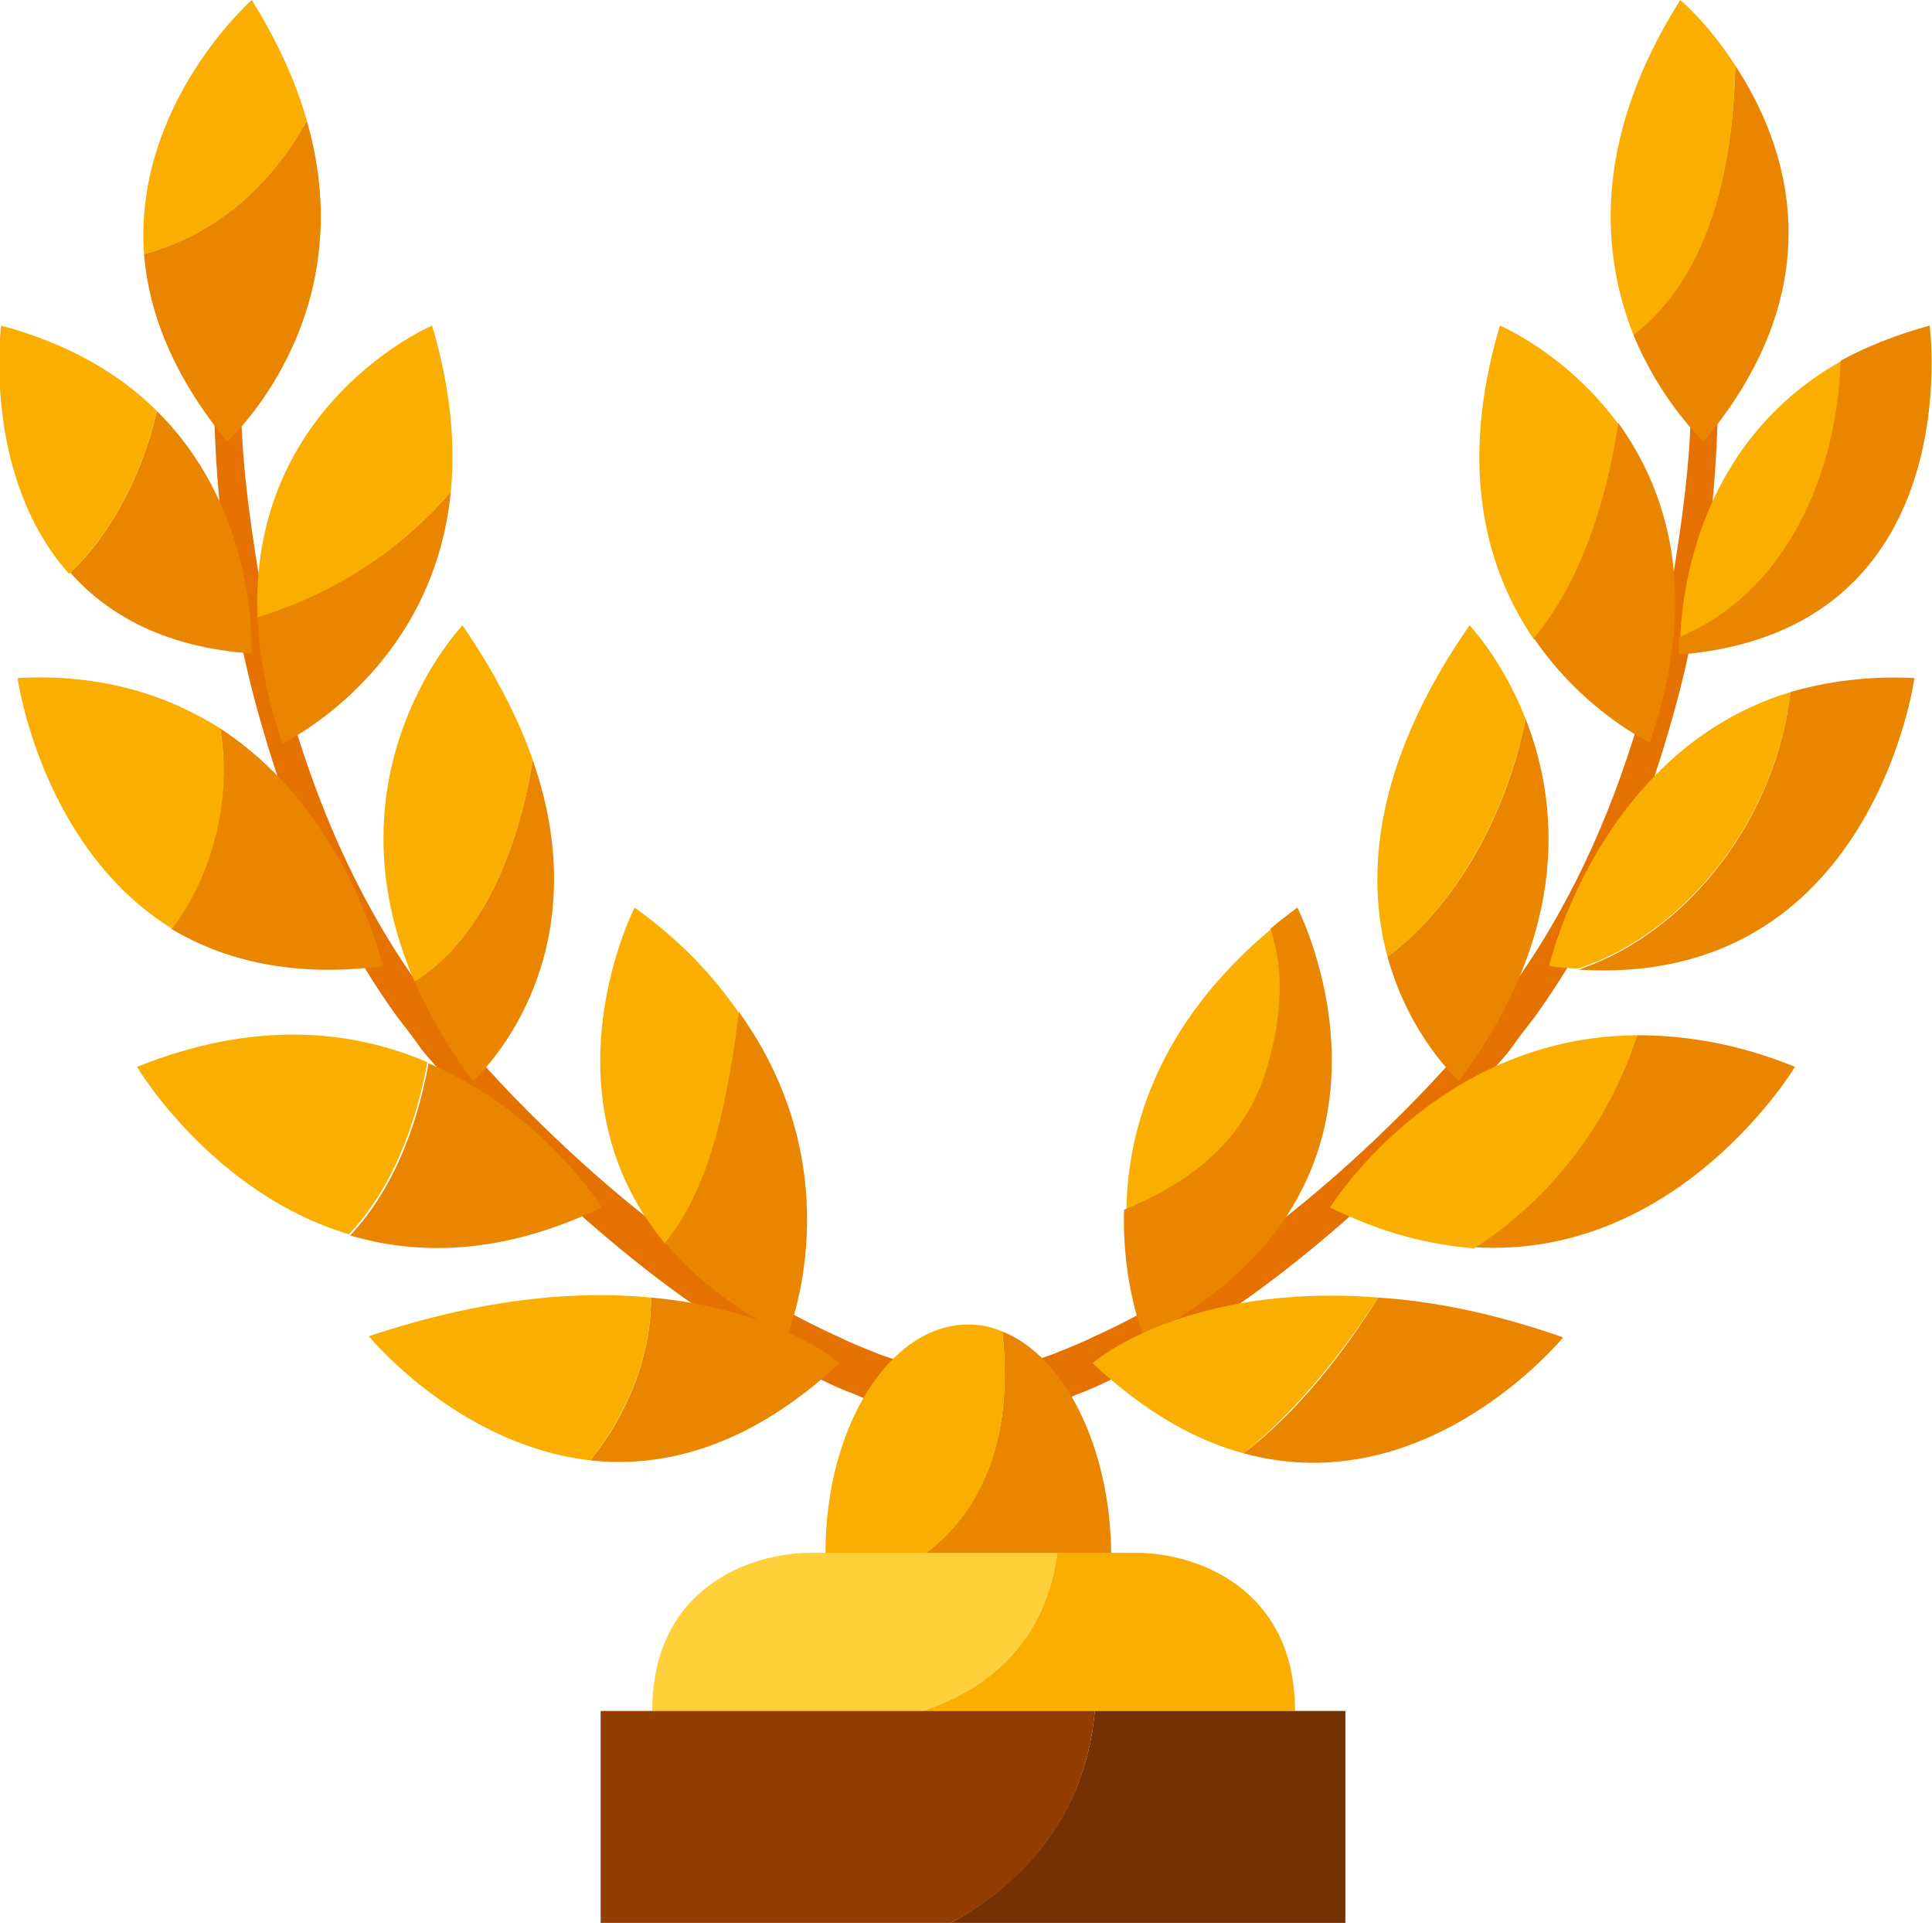 <?xml version="1.0" encoding="utf-8"?>
<!-- Generator: Adobe Illustrator 21.1.0, SVG Export Plug-In . SVG Version: 6.00 Build 0)  -->
<svg version="1.1" id="Layer_1" xmlns="http://www.w3.org/2000/svg" xmlns:xlink="http://www.w3.org/1999/xlink" x="0px" y="0px"
	 viewBox="0 0 165 164.2" style="enable-background:new 0 0 165 164.2;" xml:space="preserve">
<style type="text/css">
	.st0{fill:#E57200;}
	.st1{fill:#FAAF00;}
	.st2{fill:#EA8500;}
	.st3{fill:#FFD039;}
	.st4{fill:#753103;}
	.st5{fill:#933D02;}
</style>
<g>
	<g>
		<g>
			<path class="st0" d="M87.6,116.4c0.9-0.3,2-0.6,2.9-1c1-0.4,2-0.8,3-1.3c2-0.9,3.9-1.9,5.8-3c3.8-2.2,7.4-4.7,10.8-7.4
				c3.4-2.7,6.7-5.7,9.8-8.8c1.6-1.6,3.1-3.2,4.5-4.8c0.7-0.8,1.5-1.7,2.2-2.5c0.7-0.8,1.4-1.7,2-2.6c5.2-7,8.9-15.1,11.4-23.6
				c1.3-4.2,2.3-8.5,3-12.9c0.7-4.4,1.3-8.8,1.4-13.2l2.3,0c-0.1,4.6-0.5,9.1-1.2,13.5c-0.7,4.5-1.6,8.9-2.9,13.3
				c-2.5,8.7-6.1,17.2-11.5,24.7c-0.7,0.9-1.4,1.8-2.1,2.8c-0.7,0.9-1.5,1.7-2.2,2.6c-1.5,1.7-3,3.4-4.6,5c-3.1,3.3-6.5,6.4-10,9.3
				c-3.5,2.9-7.2,5.6-11.1,7.9c-2,1.2-4,2.3-6,3.3c-1,0.5-2.1,1-3.2,1.4c-1.1,0.5-2.1,0.9-3.4,1.2L87.6,116.4z"/>
			<path class="st1" d="M148.2,5.6c-2.3-3.6-4.7-5.6-4.7-5.6c-7.7,12.2-6.6,22-4,28.6C146,23.7,148,14.4,148.2,5.6z"/>
			<path class="st2" d="M148.2,5.6c-0.2,8.8-2.2,18-8.7,23c2.4,5.8,6,9.1,6,9.1C156.8,24.2,152.6,12.3,148.2,5.6z"/>
			<path class="st1" d="M157.3,30.8c-12.1,6.8-13.6,19.3-13.8,23.6C152.7,50.6,157,40.4,157.3,30.8z"/>
			<path class="st2" d="M164.8,27.8c-2.9,0.8-5.4,1.8-7.6,3c-0.3,9.6-4.6,19.8-13.8,23.6c0,0.4,0,0.8,0,1.1c0,0.3,0,0.4,0,0.4
				C168.3,53.9,164.8,27.8,164.8,27.8z"/>
			<path class="st1" d="M128.1,27.8c-3.7,12.4-1,21.1,2.9,26.8c4-4.8,6.2-11.7,7.2-18.4C133.8,30.2,128.1,27.8,128.1,27.8z"/>
			<path class="st2" d="M138.2,36.1c-1,6.7-3.2,13.6-7.2,18.4c4.3,6.3,9.9,8.9,9.9,8.9C145.3,50.6,142.3,41.8,138.2,36.1z"/>
			<path class="st1" d="M152.9,59.1c-16.4,5-20.6,23.4-20.6,23.4c0.9,0.1,1.7,0.2,2.5,0.2C144.5,79.5,151.8,69.3,152.9,59.1z"/>
			<path class="st2" d="M152.9,59.1c-1.1,10.2-8.3,20.4-18.1,23.7c25.1,1.6,28.7-24.9,28.7-24.9C159.5,57.7,156,58.2,152.9,59.1z"/>
			<path class="st1" d="M130.3,61.4c-2-5.1-4.8-8-4.8-8c-8.4,12.1-8.8,21.7-7,28.3C124.6,77.1,128.7,69.2,130.3,61.4z"/>
			<path class="st2" d="M130.3,61.4c-1.6,7.9-5.7,15.7-11.8,20.3c1.9,6.9,6.1,10.6,6.1,10.6C134.3,79.3,133,68.3,130.3,61.4z"/>
			<path class="st2" d="M139.8,88.4c-2.5,7.7-7.5,14-13.9,18.1c17.5,1.1,27.4-15.4,27.4-15.4C148.4,89.1,143.9,88.4,139.8,88.4z"/>
			<path class="st1" d="M139.8,88.4c-17.2,0.1-26.2,14.7-26.2,14.7c4.4,2.2,8.5,3.2,12.3,3.5C132.4,102.4,137.4,96,139.8,88.4z"/>
			<path class="st1" d="M108.1,91.8c1.4-4.3,1.8-8.6,0.5-12.5c-9.7,8.1-12.3,17.1-12.4,24C101.4,101.1,106.1,97.8,108.1,91.8z"/>
			<path class="st2" d="M110.8,77.5c-0.8,0.6-1.6,1.2-2.3,1.8c1.3,3.9,0.9,8.2-0.5,12.5c-2,6-6.7,9.3-12,11.5
				c-0.2,6.4,1.7,10.9,1.7,10.9C123,101.2,110.8,77.5,110.8,77.5z"/>
			<path class="st1" d="M117.7,110.8c-16.5-1.3-24.4,5.6-24.4,5.6c4.5,4.2,8.8,6.6,12.9,7.7C110.7,120.5,114.6,115.6,117.7,110.8z"
				/>
			<path class="st2" d="M117.7,110.8c-3,4.8-6.9,9.8-11.5,13.3c15.7,4.3,27.3-9.9,27.3-9.9C127.5,112.1,122.3,111.1,117.7,110.8z"/>
		</g>
		<g>
			<path class="st0" d="M77.4,116.4c-0.9-0.3-2-0.6-2.9-1c-1-0.4-2-0.8-3-1.3c-2-0.9-3.9-1.9-5.8-3c-3.8-2.2-7.4-4.7-10.8-7.4
				c-3.4-2.7-6.7-5.7-9.8-8.8c-1.6-1.6-3.1-3.2-4.5-4.8c-0.7-0.8-1.5-1.7-2.2-2.5c-0.7-0.8-1.4-1.7-2-2.6c-5.2-7-8.9-15.1-11.4-23.6
				c-1.3-4.2-2.3-8.5-3-12.9c-0.7-4.4-1.3-8.8-1.4-13.2l-2.3,0c0.1,4.6,0.5,9.1,1.2,13.5c0.7,4.5,1.6,8.9,2.9,13.3
				c2.5,8.7,6.1,17.2,11.5,24.7c0.7,0.9,1.4,1.8,2.1,2.8c0.7,0.9,1.5,1.7,2.2,2.6c1.5,1.7,3,3.4,4.6,5c3.1,3.3,6.5,6.4,10,9.3
				c3.5,2.9,7.2,5.6,11.1,7.9c2,1.2,4,2.3,6,3.3c1,0.5,2.1,1,3.2,1.4c1.1,0.5,2.1,0.9,3.4,1.2L77.4,116.4z"/>
			<path class="st1" d="M26.2,10.3C25.3,7.1,23.8,3.7,21.5,0c0,0-10.1,8.9-9.2,21.7C18.2,20.1,23,16.1,26.2,10.3z"/>
			<path class="st2" d="M12.3,21.7c0.4,4.9,2.4,10.3,7.1,16c0,0,11.7-10.5,6.8-27.4C23,16.1,18.2,20.1,12.3,21.7z"/>
			<path class="st2" d="M13.4,35.1C12.2,40.3,9.6,45.5,6,48.9c3.2,3.6,8.1,6.4,15.5,6.9c0,0,0-0.1,0-0.4
				C21.5,53.2,21.2,42.8,13.4,35.1z"/>
			<path class="st1" d="M13.4,35.1c-3.1-3.1-7.4-5.7-13.3-7.3c0,0-1.7,12.8,5.8,21.2C9.6,45.5,12.2,40.3,13.4,35.1z"/>
			<path class="st1" d="M38.5,42c0.4-4.1,0-8.8-1.6-14.2c0,0-15.7,6.7-14.9,25C28.3,50.8,34.1,47.1,38.5,42z"/>
			<path class="st2" d="M22,52.7c0.1,3.2,0.8,6.8,2.1,10.8c0,0,12.9-6.1,14.4-21.5C34.1,47.1,28.3,50.8,22,52.7z"/>
			<path class="st2" d="M32.7,82.5c0,0-3-13.2-13.9-20.3c1,5.9-0.6,12.2-4.2,17.1C19.1,82,25,83.5,32.7,82.5z"/>
			<path class="st1" d="M18.8,62.2c-4.4-2.8-10.1-4.7-17.3-4.3c0,0,2,14.5,13.2,21.4C18.3,74.5,19.8,68.1,18.8,62.2z"/>
			<path class="st1" d="M45.5,64.9c-1.2-3.5-3.2-7.4-6-11.5c0,0-11.9,12.4-4.1,30.4C41.2,80.2,44.3,72.4,45.5,64.9z"/>
			<path class="st2" d="M45.5,64.9c-1.2,7.5-4.3,15.3-10.1,18.9c1.2,2.7,2.8,5.6,5,8.5C40.4,92.3,51.6,82.4,45.5,64.9z"/>
			<path class="st1" d="M11.7,91.1c0,0,6.4,10.8,18.1,14.3c3.6-3.8,5.7-9.2,6.7-14.7C30.2,88,21.9,87,11.7,91.1z"/>
			<path class="st2" d="M51.4,103.1c0,0-5.1-8.2-14.8-12.3c-1,5.5-3.1,10.9-6.7,14.7C35.7,107.2,42.9,107.2,51.4,103.1z"/>
			<path class="st1" d="M54.2,77.5c0,0-8.1,15.8,2.6,28.7c4-4.9,5.4-12.7,6.3-19.7C61,83.4,58.1,80.3,54.2,77.5z"/>
			<path class="st2" d="M63.1,86.4c-0.9,7-2.3,14.9-6.3,19.7c2.4,2.9,5.8,5.6,10.4,8C67.2,114.1,73.1,100.3,63.1,86.4z"/>
			<path class="st2" d="M71.7,116.4c0,0-5.2-4.6-16.1-5.6c0,5-2,10-5.2,13.9C56.6,125.4,64,123.6,71.7,116.4z"/>
			<path class="st1" d="M31.5,114.1c0,0,7.6,9.3,18.9,10.6c3.2-4,5.2-8.9,5.2-13.9C49.4,110.2,41.4,110.8,31.5,114.1z"/>
		</g>
	</g>
	<g>
		<path class="st3" d="M90.3,132.6c-7.9,0-19.9,0-21.1,0c-5,0-13.5,2.9-13.5,13.5h23.1C83.4,144.6,89.2,141,90.3,132.6z"/>
		<path class="st1" d="M97.1,132.6c-0.5,0-3.2,0-6.8,0c-1.1,8.4-6.9,12-11.5,13.5h31.8C110.6,135.5,102,132.6,97.1,132.6z"/>
	</g>
	<g>
		<path class="st4" d="M114.9,146.1H93.5c-0.9,10.2-7.7,15.6-12.3,18.1h33.7V146.1z"/>
		<path class="st5" d="M93.5,146.1H51.3v18.1h29.9C85.9,161.7,92.6,156.3,93.5,146.1z"/>
	</g>
	<g>
		<path class="st2" d="M85.6,113.7c1.2,10.9-3.1,16.3-6.5,18.9h15.8C94.8,123.5,90.9,115.8,85.6,113.7z"/>
		<path class="st1" d="M85.6,113.7c-0.9-0.4-1.9-0.6-2.9-0.6c-6.7,0-12.2,8.7-12.2,19.5h8.6C82.5,130.1,86.8,124.6,85.6,113.7z"/>
	</g>
</g>
</svg>

